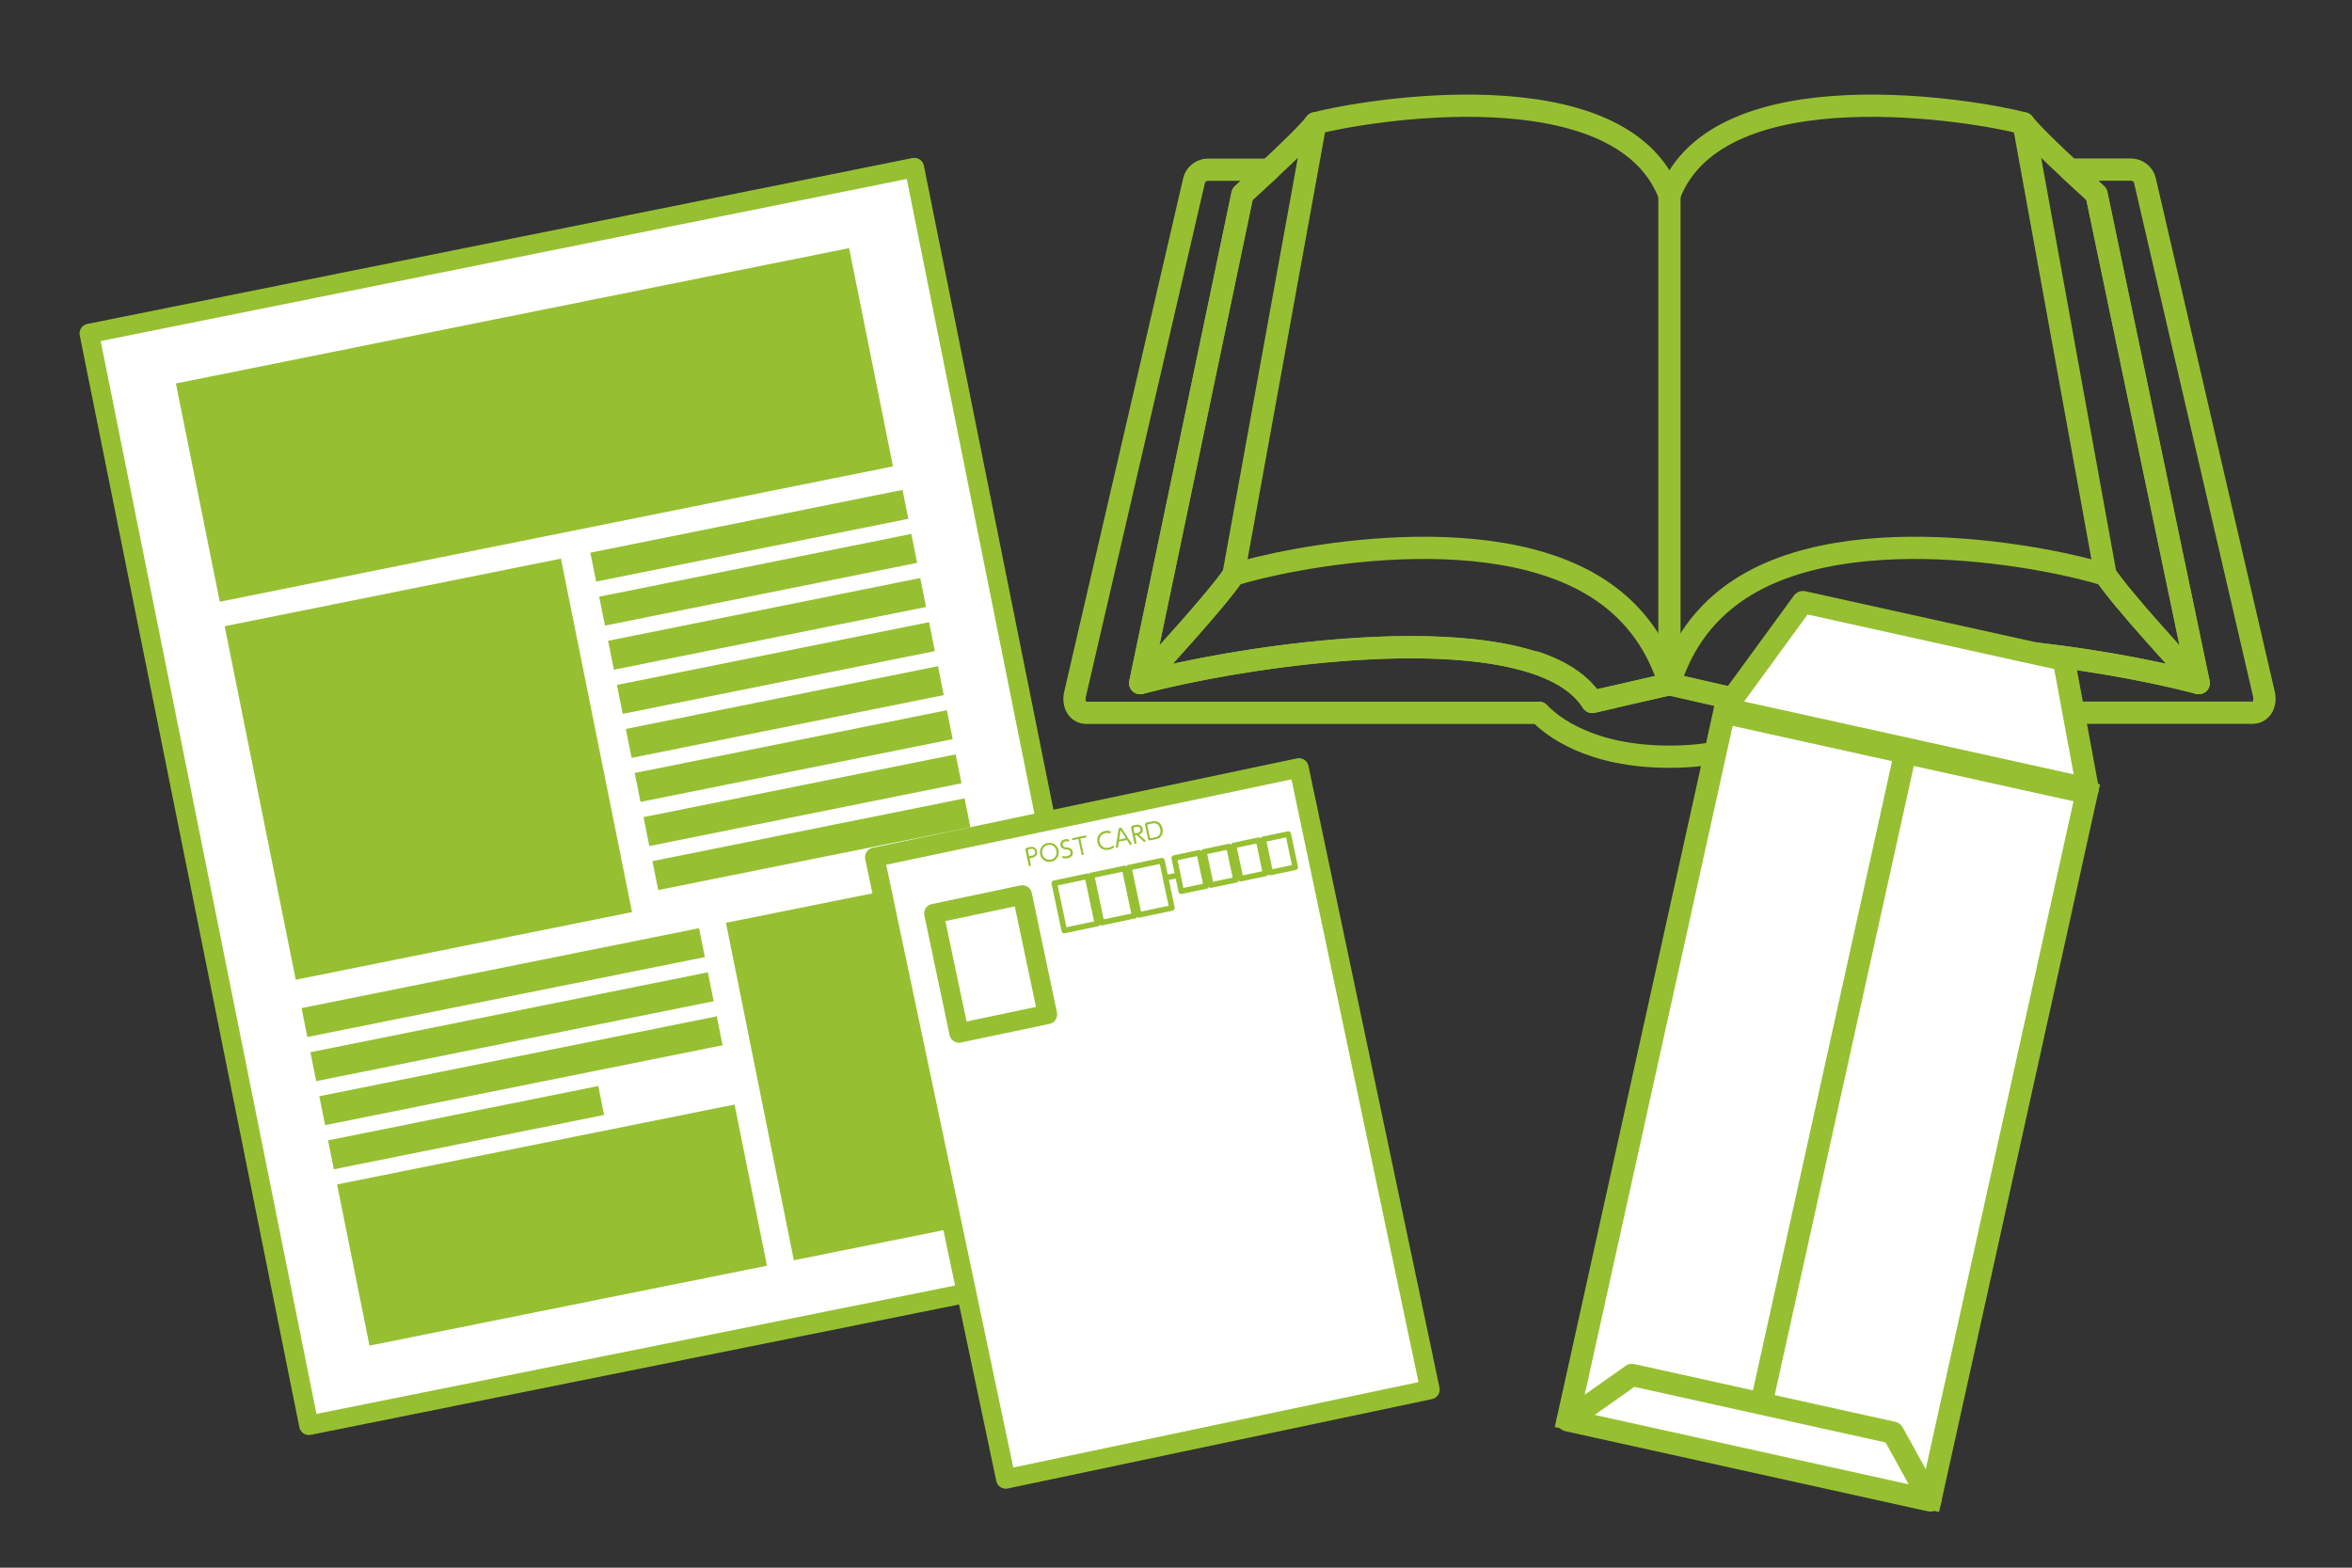 <?xml version="1.0" encoding="UTF-8"?>
<svg id="_レイヤー_1" data-name="レイヤー 1" xmlns="http://www.w3.org/2000/svg" viewBox="0 0 240 160">
  <rect x="0" y="0" width="240" height="160" fill="#333333" stroke="none"/>
  <defs>
    <style>
      .cls-1, .cls-2 {
        stroke-width: 1.98px;
      }

      .cls-1, .cls-2, .cls-3, .cls-4, .cls-5, .cls-6, .cls-7 {
        stroke: #96c031;
      }

      .cls-1, .cls-2, .cls-3, .cls-6, .cls-7 {
        fill: #fff;
      }

      .cls-1, .cls-2, .cls-4, .cls-5, .cls-6, .cls-7 {
        stroke-linejoin: round;
      }

      .cls-1, .cls-4, .cls-5, .cls-6, .cls-7 {
        stroke-linecap: round;
      }

      .cls-3 {
        stroke-miterlimit: 10;
      }

      .cls-3, .cls-5, .cls-7 {
        stroke-width: 2.27px;
      }

      .cls-8 {
        fill: #96c031;
      }

      .cls-4, .cls-5 {
        fill: none;
      }

      .cls-4, .cls-6 {
        stroke-width: .57px;
      }
    </style>
  </defs>
  <g>
    <path class="cls-5" d="m164.57,71.16l-2.09.48c-.25-.39-.54-.76-.87-1.11-.1-.11-.21-.21-.32-.32-1.16-1.08-2.73-1.91-4.61-2.54-10.44-3.5-30.31-.59-40.34,2.05l10.44-49.89c.56-.51,1.59-1.45,2.72-2.51h-6.26c-.66,0-1.29.51-1.41,1.16l-12.15,52.45c-.19,1.01.34,1.82,1.16,1.82h46.19"/>
    <path class="cls-5" d="m157.04,72.74c1.32,1.38,5.21,4.49,13.31,4.49s11.99-3.11,13.32-4.49"/>
    <path class="cls-5" d="m184.03,67.66v-.04c-1.59.54-2.96,1.22-4.06,2.11-.09.07-.17.14-.26.21-.09.06-.16.14-.24.21-.22.2-.44.42-.62.64-.06.07-.12.14-.18.21-.06.06-.11.13-.15.19-.03.03-.04.06-.06.09-.03.04-.05.06-.07.09-.06.09-.11.16-.16.24l-2.09-.48-5.79-1.32-5.78,1.32-2.09.48c-.16-.26-.34-.51-.54-.75-.01-.01-.03-.04-.04-.05-.09-.11-.19-.21-.29-.31-.09-.11-.21-.23-.32-.32-1.16-1.11-2.74-1.95-4.61-2.58v.04"/>
    <path class="cls-5" d="m176.14,71.16l2.09.48c.06-.09.11-.18.18-.27.01-.02.03-.04.05-.06.04-.06.09-.12.14-.19.02-.04.05-.06.08-.1.06-.07.11-.14.18-.21.19-.22.4-.44.62-.64.09-.08.17-.16.26-.24.03-.02.06-.05.09-.08,1.11-.91,2.54-1.63,4.2-2.19,10.44-3.5,30.3-.59,40.33,2.05l-10.43-49.89c-.56-.51-1.59-1.45-2.72-2.51h6.26c.66,0,1.29.51,1.41,1.16l12.15,52.45c.19,1.01-.34,1.82-1.17,1.82h-46.19"/>
    <g>
      <path class="cls-5" d="m170.35,69.84l-5.78,1.32-2.09.48c-5.59-8.96-33.57-5.24-46.13-1.93,1.87-2.06,7.79-8.46,9.51-11.04,4.78-1.56,27.79-6.54,38.89,2.62,2.49,2.05,4.46,4.82,5.61,8.55Z"/>
      <path class="cls-5" d="m170.35,19.9c-5.04-13.15-31.45-8.57-36.13-7.32"/>
      <path class="cls-5" d="m134.22,12.59l-8.36,46.08c-1.72,2.58-7.64,8.98-9.51,11.04l10.43-49.89c.56-.51,1.59-1.45,2.72-2.5,1.82-1.69,3.89-3.68,4.72-4.73Z"/>
      <path class="cls-5" d="m170.35,69.84l5.78,1.32,2.09.48c5.59-8.96,33.57-5.24,46.13-1.93-1.87-2.06-7.79-8.46-9.51-11.04-4.78-1.56-27.79-6.54-38.89,2.62-2.49,2.05-4.46,4.82-5.61,8.55Z"/>
      <path class="cls-5" d="m170.35,19.9c5.04-13.15,31.45-8.57,36.13-7.32"/>
      <path class="cls-5" d="m206.49,12.59l8.36,46.08c1.72,2.58,7.64,8.98,9.51,11.04l-10.43-49.89c-.56-.51-1.59-1.45-2.72-2.5-1.82-1.69-3.89-3.68-4.72-4.73Z"/>
      <line class="cls-5" x1="170.35" y1="19.9" x2="170.35" y2="69.84"/>
    </g>
  </g>
  <g>
    <rect class="cls-3" x="167.53" y="75.95" width="37.89" height="73.79" transform="translate(28.76 -37.6) rotate(12.47)"/>
    <polygon class="cls-7" points="213.03 80.51 176.03 72.33 183.97 61.45 210.59 67.34 213.03 80.51"/>
    <polygon class="cls-7" points="196.97 153.14 159.97 144.96 166.53 140.33 193.15 146.22 196.97 153.14"/>
    <line class="cls-3" x1="194.31" y1="77.33" x2="179.79" y2="143.01"/>
  </g>
  <g>
    <rect class="cls-1" x="19.47" y="24.45" width="85.88" height="113.67" transform="translate(-14.8 13.9) rotate(-11.37)"/>
    <g>
      <rect class="cls-8" x="26.21" y="60.1" width="35" height="36.8" transform="translate(-14.62 10.16) rotate(-11.37)"/>
      <rect class="cls-8" x="19.5" y="32.01" width="70.07" height="22.72" transform="translate(-7.48 11.6) rotate(-11.37)"/>
      <g>
        <rect class="cls-8" x="77.29" y="91.28" width="25.89" height="35.13" transform="translate(-19.69 19.93) rotate(-11.37)"/>
        <g>
          <rect class="cls-8" x="30.66" y="98.78" width="41.37" height="3.01" transform="translate(-18.76 12.09) rotate(-11.37)"/>
          <rect class="cls-8" x="31.56" y="103.28" width="41.37" height="3.01" transform="translate(-19.63 12.36) rotate(-11.37)"/>
          <rect class="cls-8" x="32.47" y="107.78" width="41.37" height="3.01" transform="translate(-20.5 12.62) rotate(-11.37)"/>
          <rect class="cls-8" x="33.5" y="113.58" width="28.13" height="3.01" transform="translate(-21.76 11.64) rotate(-11.37)"/>
        </g>
      </g>
      <g>
        <rect class="cls-8" x="60.22" y="53.17" width="32.49" height="3.01" transform="translate(-9.28 16.15) rotate(-11.37)"/>
        <rect class="cls-8" x="61.12" y="57.67" width="32.49" height="3.01" transform="translate(-10.15 16.41) rotate(-11.37)"/>
        <rect class="cls-8" x="62.03" y="62.17" width="32.49" height="3.01" transform="translate(-11.02 16.68) rotate(-11.37)"/>
        <rect class="cls-8" x="62.93" y="66.67" width="32.49" height="3.01" transform="translate(-11.89 16.95) rotate(-11.37)"/>
        <rect class="cls-8" x="63.84" y="71.17" width="32.49" height="3.01" transform="translate(-12.76 17.21) rotate(-11.37)"/>
        <rect class="cls-8" x="64.74" y="75.66" width="32.49" height="3.01" transform="translate(-13.62 17.48) rotate(-11.37)"/>
        <rect class="cls-8" x="65.64" y="80.16" width="32.49" height="3.01" transform="translate(-14.49 17.75) rotate(-11.37)"/>
        <rect class="cls-8" x="66.55" y="84.66" width="32.49" height="3.01" transform="translate(-15.36 18.01) rotate(-11.37)"/>
      </g>
      <rect class="cls-8" x="35.64" y="116.64" width="41.37" height="16.78" transform="translate(-23.54 13.56) rotate(-11.37)"/>
    </g>
  </g>
  <g>
    <g>
      <rect class="cls-2" x="85.17" y="92.54" width="64.85" height="44.24" transform="translate(29.64 253.37) rotate(-101.9)"/>
      <rect class="cls-2" x="94.87" y="93.78" width="12.46" height="9.22" transform="translate(25.66 217.6) rotate(-101.9)"/>
    </g>
    <rect class="cls-6" x="108.05" y="89.74" width="3.45" height="4.93" transform="translate(236.21 159.79) rotate(168.1)"/>
    <rect class="cls-6" x="111.86" y="88.94" width="3.45" height="4.93" transform="translate(243.57 157.42) rotate(168.1)"/>
    <rect class="cls-6" x="115.67" y="88.13" width="3.45" height="4.93" transform="translate(250.94 155.05) rotate(168.1)"/>
    <rect class="cls-6" x="120.15" y="87.26" width="2.61" height="3.46" transform="translate(258.65 151.03) rotate(168.1)"/>
    <rect class="cls-6" x="123.18" y="86.62" width="2.61" height="3.46" transform="translate(264.51 149.15) rotate(168.1)"/>
    <rect class="cls-6" x="126.2" y="85.99" width="2.61" height="3.46" transform="translate(270.36 147.26) rotate(168.1)"/>
    <rect class="cls-6" x="129.23" y="85.35" width="2.61" height="3.46" transform="translate(276.22 145.38) rotate(168.1)"/>
    <line class="cls-4" x1="120.19" y1="89.33" x2="118.99" y2="89.58"/>
    <g>
      <path class="cls-8" d="m105.2,88.26c.02.11-.06.12-.09.13-.07.01-.12,0-.14-.08l-.32-1.5c-.02-.09-.05-.25.18-.3l.24-.05c.13-.03.26-.05.39,0,.26.08.33.32.36.42s.05.35-.16.52c-.1.08-.22.12-.36.15l-.25.05.14.67Zm.04-.92c.18-.04.44-.09.37-.43s-.33-.29-.51-.25l-.14.03c-.06.01-.08.03-.07.1l.12.59.23-.05Z"/>
      <path class="cls-8" d="m106.88,86.04c.53-.11,1.03.2,1.14.75s-.21,1.03-.74,1.15-1.03-.19-1.14-.75.22-1.04.74-1.15Zm.36,1.69c.41-.09.65-.48.56-.9s-.46-.68-.88-.59-.65.48-.56.9.46.68.88.59Z"/>
      <path class="cls-8" d="m108.55,87.38c.09.02.21.03.34,0,.21-.05.4-.18.35-.41s-.25-.25-.44-.28c-.24-.03-.52-.08-.59-.4-.06-.27.09-.56.45-.63.18-.04.33,0,.36,0,.06.01.08.04.09.08.01.06-.02.11-.07.13-.02,0-.03,0-.09,0-.04,0-.12-.02-.24,0-.23.05-.31.23-.28.37.04.2.21.22.41.25.24.03.54.07.62.43s-.16.6-.52.67c-.08.02-.25.04-.45,0-.04-.01-.09-.03-.1-.09-.01-.05,0-.11.08-.13.02,0,.04,0,.08.01Z"/>
      <path class="cls-8" d="m110.58,87.13c.02.1-.06.12-.09.13-.06.01-.12,0-.13-.08l-.33-1.55-.53.11c-.09.02-.12-.05-.12-.08-.01-.06.01-.11.08-.12l1.27-.27c.09-.02.12.05.12.08.01.07-.01.11-.08.13l-.53.11.33,1.55Z"/>
      <path class="cls-8" d="m111.99,85.96c-.11-.54.18-1.03.77-1.15.17-.04.35-.04.51.02.06.02.07.06.08.08.01.06-.02.12-.08.13-.03,0-.04,0-.09,0-.13-.03-.21-.05-.38-.01-.48.1-.68.5-.59.9s.42.69.91.59c.16-.03.28-.1.34-.14.08-.05.09-.06.11-.06.04,0,.1.02.12.08.01.06-.02.09-.05.11-.17.12-.33.18-.48.21-.62.13-1.06-.23-1.17-.74Z"/>
      <path class="cls-8" d="m114.1,86.39c0,.07-.02.11-.09.13-.06.01-.13,0-.15-.07,0-.03,0-.05,0-.09l.28-1.7c.01-.07.02-.16.15-.18s.18.05.21.11l.94,1.44s.04.06.04.08c.01.06-.05.11-.1.12-.07.02-.09-.02-.13-.08l-.27-.42-.82.17-.07.49Zm.78-.84l-.53-.83-.15.97.68-.14Z"/>
      <path class="cls-8" d="m116.83,85.72s.06.06.07.09c.01.06-.05.11-.1.12-.05,0-.07-.01-.11-.05l-.71-.65-.17.03.16.74c.02.1-.06.12-.09.13-.07.01-.12,0-.13-.08l-.32-1.5c-.02-.09-.05-.25.18-.3l.27-.06c.11-.02.24-.05.37,0,.19.05.31.21.35.39.03.12.06.46-.38.6l.62.55Zm-.8-.7c.09-.02.41-.09.34-.4s-.34-.25-.47-.22l-.17.04c-.06.01-.08.03-.07.1l.11.53.26-.05Z"/>
      <path class="cls-8" d="m117.46,83.85c.1-.02.28-.06.48-.03.5.07.64.57.68.74.02.1.11.53-.18.83-.15.16-.34.23-.59.28l-.43.09c-.24.05-.27-.12-.29-.21l-.28-1.31c-.02-.09-.05-.25.18-.3l.44-.09Zm-.13,1.63c.02.07.04.08.1.07l.35-.07c.21-.05.76-.16.61-.87s-.69-.59-.9-.55l-.35.07c-.06.01-.08.03-.07.1l.26,1.24Z"/>
    </g>
  </g>
</svg>